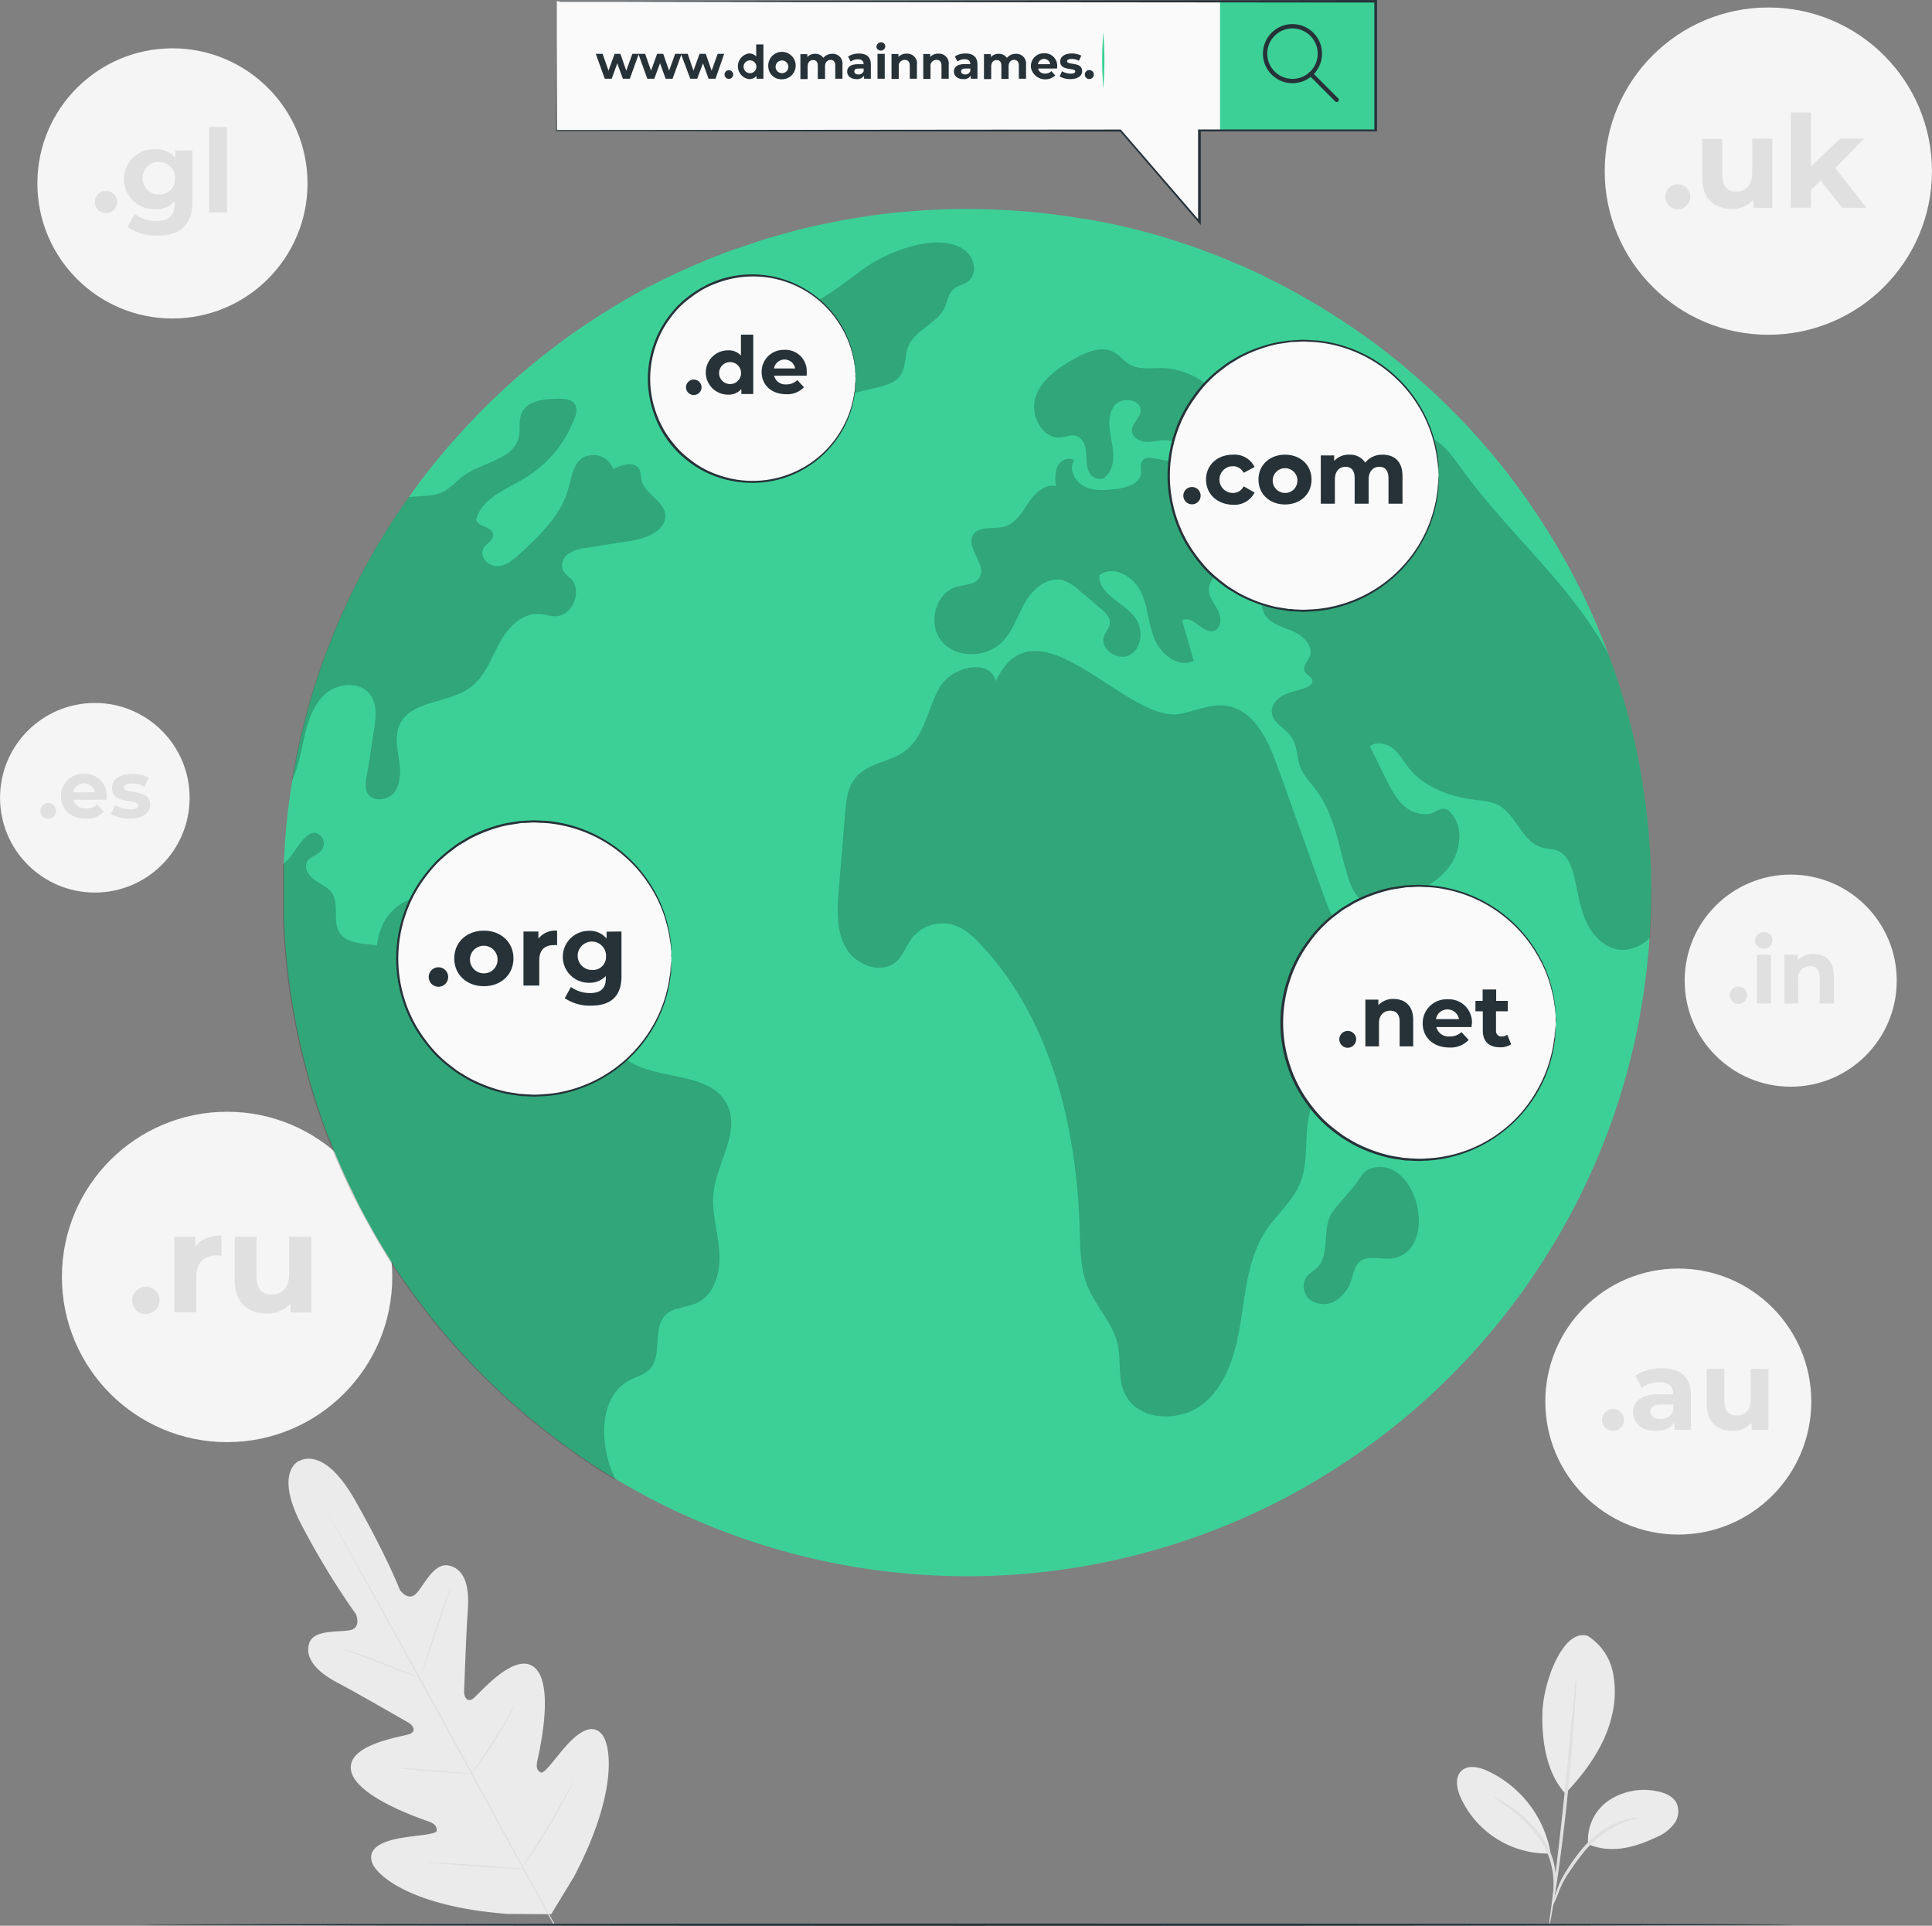 <svg id="Layer_1" data-name="Layer 1" xmlns="http://www.w3.org/2000/svg" viewBox="0 0 446.57 445.08"><rect x="0" y="0" width="446.57" height="445.08" fill="#808080" stroke="none"/><defs><style>.cls-1{fill:#f5f5f5;}.cls-2{fill:#e0e0e0;}.cls-3{fill:#ebebeb;}.cls-4{fill:#3cd097;}.cls-5{opacity:0.2;}.cls-6{fill:#263238;}.cls-7{fill:#fafafa;}</style></defs><g id="freepik--background-complete--inject-22"><circle class="cls-1" cx="21.92" cy="184.38" r="21.91"/><path class="cls-2" d="M14.05,194.55a1.81,1.81,0,1,1,1.81,1.82,1.8,1.8,0,0,1-1.81-1.82Z" transform="translate(-4.71 -7.16)"/><path class="cls-2" d="M29.3,192H21.7a2.67,2.67,0,0,0,2.88,2,3.37,3.37,0,0,0,2.56-.93l1.55,1.68a5.24,5.24,0,0,1-4.14,1.62c-3.47,0-5.73-2.18-5.73-5.17A5.12,5.12,0,0,1,23.87,186h.27a5,5,0,0,1,5.22,4.77,3.23,3.23,0,0,1,0,.44C29.35,191.47,29.32,191.79,29.3,192Zm-7.64-1.7h4.95a2.51,2.51,0,0,0-4.95,0Z" transform="translate(-4.71 -7.16)"/><path class="cls-2" d="M30.33,195.3l1-2.09a6.73,6.73,0,0,0,3.49,1c1.34,0,1.84-.36,1.84-.92,0-1.64-6.06,0-6.06-4,0-1.9,1.72-3.25,4.65-3.25a8.34,8.34,0,0,1,3.86.88l-1,2.07a6,6,0,0,0-2.89-.75c-1.31,0-1.87.41-1.87.94,0,1.71,6.06,0,6.06,4,0,1.87-1.73,3.19-4.74,3.19A8.67,8.67,0,0,1,30.33,195.3Z" transform="translate(-4.71 -7.16)"/><circle class="cls-1" cx="52.49" cy="295.13" r="38.18"/><path class="cls-2" d="M35.27,307.54a3.16,3.16,0,1,1,0,.36A2.16,2.16,0,0,1,35.27,307.54Z" transform="translate(-4.71 -7.16)"/><path class="cls-2" d="M55.9,292.7v4.69c-.43,0-.75-.07-1.14-.07-2.8,0-4.66,1.53-4.66,4.88v8.26H45V293h4.85v2.31C51.14,293.58,53.19,292.7,55.9,292.7Z" transform="translate(-4.71 -7.16)"/><path class="cls-2" d="M76.68,293v17.5H71.87v-2.08a7.08,7.08,0,0,1-5.44,2.34c-4.39,0-7.48-2.47-7.48-7.87V293H64v9.14c0,2.93,1.3,4.23,3.54,4.23s4-1.49,4-4.72V293Z" transform="translate(-4.71 -7.16)"/><circle class="cls-1" cx="387.93" cy="323.93" r="30.74"/><path class="cls-2" d="M375,335.32a2.54,2.54,0,1,1,2.55,2.55,2.54,2.54,0,0,1-2.55-2.55Z" transform="translate(-4.71 -7.16)"/><path class="cls-2" d="M395.57,329.63v8h-3.82v-1.75c-.76,1.28-2.23,2-4.3,2-3.3,0-5.26-1.83-5.26-4.27s1.75-4.21,6.05-4.21h3.25c0-1.76-1.05-2.78-3.25-2.78a6.81,6.81,0,0,0-4.06,1.31l-1.47-2.83a11,11,0,0,1,6.08-1.7C393.08,323.38,395.57,325.37,395.57,329.63Zm-4.08,3.59v-1.44h-2.81c-1.91,0-2.51.71-2.51,1.65s.86,1.7,2.3,1.7A3,3,0,0,0,391.49,333.22Z" transform="translate(-4.71 -7.16)"/><path class="cls-2" d="M413.46,323.59v14.08h-3.88V336a5.64,5.64,0,0,1-4.37,1.88c-3.54,0-6-2-6-6.33v-8h4.08v7.35c0,2.36,1,3.41,2.85,3.41s3.25-1.21,3.25-3.8v-7Z" transform="translate(-4.71 -7.16)"/><circle class="cls-1" cx="413.91" cy="226.65" r="24.51"/><path class="cls-2" d="M404.54,237.18a2,2,0,1,1,2,2A2,2,0,0,1,404.54,237.18Z" transform="translate(-4.71 -7.16)"/><path class="cls-2" d="M410.41,224.44a1.87,1.87,0,0,1,1.92-1.82h.08a1.82,1.82,0,0,1,2,1.63.62.62,0,0,1,0,.13,2,2,0,1,1-4.05.06Zm.4,3.38h3.25V239.1h-3.25Z" transform="translate(-4.71 -7.16)"/><path class="cls-2" d="M428.58,232.63v6.47h-3.26v-6c0-1.82-.83-2.65-2.28-2.65a2.68,2.68,0,0,0-2.69,3v5.65h-3.21V227.82h3.11v1.28a5,5,0,0,1,3.72-1.48C426.58,227.66,428.58,229.2,428.58,232.63Z" transform="translate(-4.71 -7.16)"/><circle class="cls-1" cx="39.86" cy="42.39" r="31.22"/><path class="cls-2" d="M26.63,53.85a2.58,2.58,0,1,1,2.58,2.58,2.59,2.59,0,0,1-2.58-2.58Z" transform="translate(-4.71 -7.16)"/><path class="cls-2" d="M49.19,41.93V53.85c0,5.32-2.87,7.76-8,7.76a11.61,11.61,0,0,1-7-2l1.64-3a8.52,8.52,0,0,0,5.06,1.62c2.92,0,4.2-1.33,4.2-3.91v-.61a5.86,5.86,0,0,1-4.52,1.78A6.92,6.92,0,1,1,40,41.66h.53a5.75,5.75,0,0,1,4.73,2V41.93Zm-4,6.7a3.77,3.77,0,1,0-4.06,3.46h.26A3.47,3.47,0,0,0,45.13,49C45.14,48.87,45.14,48.75,45.14,48.63Z" transform="translate(-4.71 -7.16)"/><path class="cls-2" d="M53.05,36.51H57.2V56.24H53.05Z" transform="translate(-4.71 -7.16)"/><circle class="cls-1" cx="408.74" cy="39.55" r="37.82"/><path class="cls-2" d="M389.62,52.48a2.89,2.89,0,1,1,0,.34A1.93,1.93,0,0,1,389.62,52.48Z" transform="translate(-4.71 -7.16)"/><path class="cls-2" d="M414.37,39.2v16H410V53.3a6.39,6.39,0,0,1-5,2.14c-4,0-6.82-2.25-6.82-7.18v-9h4.63v8.33c0,2.67,1.19,3.86,3.23,3.86s3.68-1.37,3.68-4.3V39.2Z" transform="translate(-4.71 -7.16)"/><path class="cls-2" d="M425.52,48.9l-2.22,2.2v4.06h-4.63v-22h4.63V45.61l6.76-6.41h5.51L428.93,46l7.21,9.19h-5.6Z" transform="translate(-4.71 -7.16)"/><path class="cls-3" d="M73.89,344.77s-6.23,2.52,1,15.75A182.82,182.82,0,0,0,87,380.27s1.29,3.08-1.31,3.64-8.41-.22-9.49,3,1.37,6.44,6.34,9.06,15.61,8.79,16.61,9.35,1.92,2,.2,2.63-14.66,2.36-13.49,8.45,16.22,11.13,17.85,11.72,2,1.25,1.93,2.15-4.51,1.05-8.17,1.68-7.8,2-6.83,5.46,10,10.55,31.48,12.1l10,.06,5.22-8.59c10.06-19.06,8.81-30.46,6.39-33.11s-5.78.13-8.25,2.9-4.94,6.43-5.75,6.05-1.18-1.08-.81-2.77,4-17.13-.5-21.35-12.84,5.87-14.3,7-2.17-.47-2.13-1.56.46-13.43.86-19S112,369.79,108.5,369s-5.73,4.53-7.58,6.46-3.77-.81-3.77-.81S94.21,367,86.78,353.9s-13-9-13-9" transform="translate(-4.71 -7.16)"/><path class="cls-2" d="M132.66,451.91c-5.42-9.64-14.76-26.94-22.86-41.75S94.36,382,89,372.28c-2.68-4.82-4.85-8.73-6.37-11.44l-1.72-3.12-.45-.81a2.44,2.44,0,0,1-.14-.28l.17.26.47.8,1.78,3.09c1.54,2.68,3.75,6.57,6.46,11.39,5.41,9.65,12.79,23,20.88,37.84s17.41,32.09,22.78,41.79" transform="translate(-4.71 -7.16)"/><path class="cls-2" d="M84.21,388.33a2.77,2.77,0,0,1,.7.18c.45.13,1.09.33,1.88.6,1.57.53,3.73,1.32,6.1,2.24l6,2.36,1.84.71a3.85,3.85,0,0,1,.66.28,2.47,2.47,0,0,1-.7-.17c-.45-.13-1.09-.34-1.88-.61-1.57-.55-3.71-1.37-6.08-2.28s-4.44-1.71-6.06-2.32l-1.84-.7A2.91,2.91,0,0,1,84.21,388.33Z" transform="translate(-4.71 -7.16)"/><path class="cls-2" d="M102.14,394c-.08,0,1.35-4.54,3.2-10.09s3.41-10,3.5-10-1.36,4.54-3.21,10.09S102.14,394.1,102.14,394Z" transform="translate(-4.71 -7.16)"/><path class="cls-2" d="M113.5,417.35a4.12,4.12,0,0,1,.39-.63l1.15-1.65c1-1.4,2.28-3.33,3.66-5.52s2.57-4.2,3.42-5.67c.39-.69.73-1.27,1-1.74a3.44,3.44,0,0,1,.4-.62,3.16,3.16,0,0,1-.29.68c-.21.43-.52,1-.92,1.79-.8,1.5-2,3.54-3.35,5.73s-2.73,4.11-3.74,5.48c-.51.68-.93,1.22-1.23,1.59A2.94,2.94,0,0,1,113.5,417.35Z" transform="translate(-4.71 -7.16)"/><path class="cls-2" d="M96.19,415.74a3.86,3.86,0,0,1,.68,0l1.86.1c1.56.1,3.72.25,6.1.44s4.55.38,6.11.54l1.84.19a3.87,3.87,0,0,1,.68.12,2.66,2.66,0,0,1-.69,0l-1.85-.1c-1.57-.1-3.73-.26-6.11-.45s-4.54-.38-6.1-.53l-1.85-.2A2.54,2.54,0,0,1,96.19,415.74Z" transform="translate(-4.71 -7.16)"/><path class="cls-2" d="M103.65,437.59a6.32,6.32,0,0,1,.87,0l2.38.12c2,.11,4.77.29,7.83.5s5.83.43,7.83.6l2.37.22a4.14,4.14,0,0,1,.86.12,4.22,4.22,0,0,1-.87,0l-2.38-.12c-2-.11-4.77-.29-7.83-.51s-5.83-.42-7.83-.59l-2.37-.22A4.14,4.14,0,0,1,103.65,437.59Z" transform="translate(-4.71 -7.16)"/><path class="cls-2" d="M125.27,439a7.49,7.49,0,0,1,.48-.81l1.37-2.14c1.16-1.82,2.75-4.33,4.42-7.15s3.14-5.41,4.18-7.29l1.23-2.23a6.52,6.52,0,0,1,.48-.8,5.07,5.07,0,0,1-.37.86c-.26.54-.65,1.32-1.15,2.27-1,1.92-2.42,4.53-4.1,7.35s-3.3,5.32-4.51,7.11c-.6.89-1.1,1.6-1.45,2.09A4.21,4.21,0,0,1,125.27,439Z" transform="translate(-4.71 -7.16)"/><path class="cls-3" d="M371.65,385.23a13,13,0,0,1,5.84,8.32,22.85,22.85,0,0,1-.26,10.37c-1.51,6.57-6,12.87-10.72,17.74-5.06-5.53-5.39-14.21-5.28-18.63.17-7,4.72-19.49,10.42-17.8" transform="translate(-4.71 -7.16)"/><path class="cls-3" d="M371.8,433.38a11.08,11.08,0,0,1,4.73-10.07,14.76,14.76,0,0,1,11.16-2.16c1.77.34,3.64,1.08,4.5,2.66a4.72,4.72,0,0,1-.46,4.78,9.5,9.5,0,0,1-3.93,3.08c-5.2,2.51-10.69,4-16,1.71" transform="translate(-4.71 -7.16)"/><path class="cls-2" d="M363.43,448a22.29,22.29,0,0,1,1.25-4.28,20.91,20.91,0,0,1,2.2-4.35,45.73,45.73,0,0,1,3.47-4.83,22.26,22.26,0,0,1,8.68-6.39,17.46,17.46,0,0,1,3.17-.85,3.79,3.79,0,0,1,1.21,0c0,.13-1.69.32-4.18,1.4a24,24,0,0,0-8.31,6.38c-1.23,1.52-2.39,3.09-3.46,4.72a22.53,22.53,0,0,0-2.28,4.17A33.39,33.39,0,0,1,363.43,448Z" transform="translate(-4.71 -7.16)"/><path class="cls-2" d="M369,395.1a12.08,12.08,0,0,1,0,2.25c-.07,1.45-.19,3.55-.37,6.14-.35,5.17-.92,12.31-1.74,20.18s-1.78,15-2.57,20.11c-.4,2.57-.74,4.64-1,6.06a10.89,10.89,0,0,1-.49,2.21,14.25,14.25,0,0,1,.2-2.25c.2-1.57.46-3.62.77-6.09.66-5.14,1.52-12.25,2.34-20.11s1.45-14.87,2-20.16c.25-2.47.45-4.53.61-6.11A13,13,0,0,1,369,395.1Z" transform="translate(-4.71 -7.16)"/><path class="cls-3" d="M363.05,435a25.92,25.92,0,0,0-14.65-18.61c-1.91-.86-4.39-1.38-5.9.06s-1.1,4-.29,5.89a22.12,22.12,0,0,0,20.72,13.21" transform="translate(-4.71 -7.16)"/><path class="cls-2" d="M349.89,422.32a3.76,3.76,0,0,1,1.07.51c.66.37,1.6,1,2.73,1.73a29.34,29.34,0,0,1,7.64,7.43,18.36,18.36,0,0,1,2.45,5.39,17.7,17.7,0,0,1,.55,4.8,17.35,17.35,0,0,1-.36,3.22,3.46,3.46,0,0,1-.32,1.14c-.15,0,.19-1.68.15-4.36a18,18,0,0,0-3.1-9.78,33,33,0,0,0-7.33-7.41A37.33,37.33,0,0,1,349.89,422.32Z" transform="translate(-4.71 -7.16)"/></g><g id="freepik--World--inject-22"><path class="cls-4" d="M386.35,211.34c0-2.28-.07-4.55-.21-6.79s-.29-4.48-.52-6.7c-.17-1.81-.37-3.58-.62-5.36s-.53-3.75-.84-5.6a153.53,153.53,0,0,0-3.69-16.43q-.89-3.09-1.88-6.14c-.67-2-1.38-4-2.13-6h0c-.15-.38-.27-.76-.43-1.13a154,154,0,0,0-12.76-26c-1.08-1.75-2.19-3.48-3.31-5.18-.7-1-1.42-2.13-2.15-3.15-.92-1.36-1.9-2.66-2.88-4-.77-1-1.55-2.08-2.35-3.08-.55-.7-1.13-1.4-1.7-2.1s-1.25-1.58-1.95-2.35l-2.11-2.43a8.12,8.12,0,0,0-.67-.75c-.73-.85-1.5-1.68-2.28-2.51a.79.79,0,0,0-.23-.25c-.2-.22-.42-.45-.65-.67-.62-.7-1.3-1.38-1.95-2-1.08-1.11-2.18-2.21-3.3-3.26-.93-.92-1.88-1.8-2.86-2.68s-1.7-1.55-2.58-2.3-1.7-1.48-2.57-2.2c-1-.9-2.13-1.78-3.23-2.66h0c-3-2.42-6.16-4.73-9.36-6.88-.8-.55-1.58-1.08-2.38-1.6s-1.62-1-2.43-1.55-1.62-1-2.45-1.51-1.65-1-2.48-1.47c-.67-.4-1.32-.78-2-1.13a11.13,11.13,0,0,0-1-.57c-1.42-.81-2.87-1.58-4.33-2.31-.72-.37-1.45-.75-2.2-1.1C297,71,296,70.52,295,70.1a1.47,1.47,0,0,0-.42-.2c-.85-.4-1.71-.8-2.58-1.18-1.23-.52-2.45-1-3.68-1.55-1.4-.57-2.8-1.15-4.23-1.68s-3.16-1.17-4.76-1.7-3.23-1.07-4.85-1.58-3.26-1-4.91-1.4c-3.25-.87-6.56-1.65-9.89-2.33h-.17c-1.28-.25-2.56-.5-3.83-.7h-.25c-.55-.1-1.13-.2-1.7-.27-2.38-.4-4.79-.73-7.21-1a6.78,6.78,0,0,0-.88-.1c-.7-.1-1.4-.15-2.13-.23-1.6-.15-3.2-.27-4.83-.37s-3.38-.2-5.08-.25-3.55-.1-5.33-.1q-7.06,0-14,.62c-1.1.08-2.18.18-3.25.3s-2.26.25-3.38.4-2.26.3-3.36.48-2.22.35-3.35.55c-.95.15-1.93.32-2.88.52q-3.54.69-7,1.51c-1.08.25-2.16.52-3.23.82l-3.21.88c-1.77.5-3.5,1-5.23,1.6h0c-1.4.48-2.83,1-4.21,1.43h-.1c-1.43.5-2.8,1-4.2,1.57l-.23.08c-1.28.5-2.55,1-3.8,1.55-1.58.65-3.13,1.35-4.66,2-1.3.6-2.58,1.21-3.83,1.83l-4,2-.15.08c-1.28.67-2.55,1.38-3.8,2.1s-2.58,1.48-3.86,2.28h0c-1.21.73-2.38,1.45-3.56,2.2-.45.28-.88.58-1.33.88-1.25.8-2.45,1.63-3.68,2.48-1.5,1-2.95,2.1-4.4,3.18-1.28,1-2.54,1.92-3.76,2.9a157.67,157.67,0,0,0-19.67,18.65c-2.13,2.35-4.13,4.75-6.08,7.21-1.66,2.1-3.26,4.23-4.78,6.43-1.38,1.92-2.72,3.87-4,5.85s-2.51,4-3.7,6A155.75,155.75,0,0,0,77.9,164.43c-1.22,3.74-2.31,7.55-3.24,11.41s-1.74,7.77-2.39,11.74h0Q71.49,192.25,71,197c-.32,3.25-.55,6.48-.67,9.79.45-.38.87-.78,1.28-1.2a30.14,30.14,0,0,0,1.88-2.6l-.22.32c-.21.32-.42.62-.62.91-.33.48-.63.89-.89,1.2l-.15.17c-.24.25-.48.48-.7.69l-.58.51h0a6.4,6.4,0,0,0,0,.88v11.44a157.7,157.7,0,0,0,10.06,50.19c.39,1,.81,2,1.21,3q2.07,5.18,4.52,10.15C87.31,285,88.61,287.54,90,290c1.56,2.88,3.26,5.71,5,8.49,2.2,3.43,4.5,6.78,7,10,2.3,3.1,4.76,6.13,7.33,9A157.8,157.8,0,0,0,120.51,329c.87.81,1.75,1.62,2.64,2.41q4,3.57,8.25,6.85h0c1.6,1.28,3.23,2.48,4.88,3.66,1.3.94,2.61,1.85,3.94,2.75s2.66,1.77,4,2.63c.95.6,1.91,1.18,2.88,1.75A158.23,158.23,0,0,0,302.45,353h0a160.32,160.32,0,0,0,14-8.43,157.8,157.8,0,0,0,31.67-28.16c2.65-3.06,5.16-6.24,7.56-9.49,1.23-1.68,2.43-3.36,3.55-5.08a156.39,156.39,0,0,0,25.68-67.29c.48-3.55.85-7.16,1.1-10.79h0c.2-3.46.33-6.91.33-10.41A12,12,0,0,0,386.35,211.34Zm-306.64-8.8a2.94,2.94,0,0,0,0-.42,2.83,2.83,0,0,0-.15-.82,2.6,2.6,0,0,0-.41-.73,3.13,3.13,0,0,0-.81-.69,1.88,1.88,0,0,0-.82-.23,2.24,2.24,0,0,1,1.63.92A2.54,2.54,0,0,1,79.71,202.54Zm11.26,23a30.46,30.46,0,0,1-4.25-.63,7.37,7.37,0,0,1-1.88-.77c1.65,1,4,1.14,6.09,1.37ZM78,204.73l.46-.29a11.69,11.69,0,0,0-2.21,1.48,6.43,6.43,0,0,1,1.71-1.22Zm-.37,5.81a5.23,5.23,0,0,1-1.12-1.08,4.37,4.37,0,0,1-.54-.83,2.69,2.69,0,0,1-.24-1.74.81.81,0,0,1,.11-.27c-.55,1.39.52,3,1.79,3.92.76.55,1.61,1,2.39,1.5-.82-.54-1.67-1-2.43-1.53Zm67,129.64a21.23,21.23,0,0,1-.11-2.76,14.44,14.44,0,0,1,2.69-8.54,8.53,8.53,0,0,1,1-1.08c-3.15,2.92-4.09,7.61-3.64,12.35Zm6-14.12c1.43-.72,3-1.12,4.23-2.23-1.23,1.08-2.85,1.48-4.28,2.19Zm5.91-5.79h0V320h0v.13s0,0,0,.09ZM157,315v-.14a6.31,6.31,0,0,1,1.7-3.85,8.92,8.92,0,0,1,4.35-1.83c.51-.12,1-.25,1.51-.39-2,.6-4.31.77-5.86,2.22a6.44,6.44,0,0,0-1.75,4Zm16.83-47.68a9.25,9.25,0,0,0-5.44-9.15A9.25,9.25,0,0,1,173.84,267.33Z" transform="translate(-4.71 -7.16)"/><g class="cls-5"><path d="M326,245.83c6.24-5.4,8.76-17.61,1-20.43-2.94-1.07-6.32-.21-9.23-1.34-3.8-1.47-5.57-5.74-6.95-9.57L300,184.28c-2.17-6.07-5.47-13.1-11.85-14-3.61-.51-7.12,1.22-10.71,1.87-12.36,2.25-33.15-27.67-42.56-7.53-1.31-5.47-10.21-3.42-13,1.44s-3.44,11.3-8,14.68c-3.43,2.57-8.47,2.73-11.28,6-2,2.29-2.31,5.52-2.56,8.53q-.72,8.63-1.43,17.26c-.39,4.64-.7,9.61,1.59,13.66s8.3,6.3,11.74,3.16c1.58-1.44,2.25-3.63,3.54-5.34a9,9,0,0,1,9.24-3.18c2.81.74,5.05,2.82,7,5,16.09,17.32,21.85,42,22.56,65.63.13,4.32.14,8.77,1.73,12.79,1.86,4.72,5.8,8.53,7,13.47.89,3.79,0,8,1.68,11.5,3,6.52,13,6.8,18.45,2.13s7.34-12.2,8.44-19.29,1.82-14.56,5.79-20.54c2.46-3.7,6.08-6.67,7.8-10.77,2.4-5.74.62-12.54,2.86-18.34C311,254.64,319.76,251.23,326,245.83Z" transform="translate(-4.71 -7.16)"/></g><g class="cls-5"><path d="M131.35,338.47h0c1.6,1.28,3.23,2.48,4.88,3.66,1.3.94,2.61,1.85,3.94,2.75s2.66,1.77,4,2.63c1,.6,1.91,1.18,2.88,1.75-.12-.27-.25-.52-.37-.8-3.48-7.63-3.68-18.65,3.8-22.43,1.43-.72,3-1.12,4.23-2.23,3.33-3.15.6-9.66,3.93-12.81,1.88-1.75,4.81-1.63,7.13-2.68,4.19-1.93,5.54-7.28,5.21-11.89s-1.85-9.14-1.33-13.72c.83-6.93,6.24-14,3.13-20.22-3.48-7-13.61-5.86-20.75-9-10-4.38-13-16.75-19.55-25.48-5.83-7.81-19.45-16.4-29.81-14-7.51,1.7-10.09,6.18-10.86,11.69l-1-.15c-2.78-.3-6-.46-7.56-2.76-1.78-2.68,0-6.66-1.86-9.28-1-1.38-2.6-2-4-3s-2.5-2.75-1.68-4.2c.68-1.23,2.43-1.48,3.31-2.61a2.6,2.6,0,0,0,0-3.13c-2.86-3.38-6,3.51-7.61,5.14-.41.42-.83.82-1.28,1.2h0a6.4,6.4,0,0,0,0,.88v11.44a157.37,157.37,0,0,0,10.06,50.19,151.12,151.12,0,0,0,9.66,20.72c1.56,2.88,3.26,5.71,5,8.49,2.2,3.43,4.5,6.78,7,10,2.3,3.1,4.76,6.13,7.33,9a157.8,157.8,0,0,0,11.19,11.51c3.48,3.26,7.11,6.33,10.89,9.26" transform="translate(-4.71 -7.16)"/></g><g class="cls-5"><path d="M80,167.46c3-2.53,8.06-2.83,10.33.32,1.63,2.26,1.26,5.33.83,8.09-.58,3.7-1.15,7.41-1.75,11.11a5.65,5.65,0,0,0,.15,3.33c1.1,2.35,5,1.9,6.43-.2s1.33-5,.93-7.53-.93-5.29.07-7.69c2.51-6,11.39-5,16.55-8.93,3.2-2.41,4.63-6.44,6.53-10s5.08-7.06,9.09-6.88c1.35,0,2.68.55,4,.5,4-.13,6.26-5.91,3.45-8.71a9.93,9.93,0,0,1-1.75-1.8,3.25,3.25,0,0,1,1.25-3.93,9.1,9.1,0,0,1,4.21-1.35c3.38-.56,6.76-1.08,10.14-1.61,3.73-.57,8.51-2.5,8-6.23-.45-3.23-4.83-4.68-5.48-7.88a11,11,0,0,0-.43-2.36c-1-2-4.1-1.22-6.08-.12a4.9,4.9,0,0,0-6.24-3,4.81,4.81,0,0,0-1.19.62c-2,1.65-2.26,4.55-3,7-1.65,6-6.43,10.57-11,14.8-1.52,1.4-3.25,2.9-5.33,3s-4.25-2.13-3.3-4c.65-1.26,2.45-2,2.28-3.38-.25-1.76-3.31-1.63-3.91-3.31,1.2-5,6.88-7,11.24-9.66a27.22,27.22,0,0,0,11.55-14,3.62,3.62,0,0,0,.15-2.9c-.65-1.25-2.33-1.45-3.76-1.45-3.35,0-7.53.4-8.76,3.53-.65,1.67-.17,3.58-.57,5.33-1.18,5.2-8.31,5.78-12.67,8.88-1.7,1.21-3,2.88-4.9,3.81s-4.41.9-6.66,1.07a9.78,9.78,0,0,0-1.2.13c-1.38,1.92-2.72,3.87-4,5.85s-2.51,4-3.7,6a155.75,155.75,0,0,0-13.72,30.59c-1.22,3.74-2.31,7.55-3.24,11.41s-1.74,7.78-2.39,11.74c1.55-3.2,2.25-7.16,2.86-10C75.88,173.94,77.11,170,80,167.46Z" transform="translate(-4.71 -7.16)"/></g><g class="cls-5"><path d="M212.71,94.09c1.49-2,1.06-4.78,2-7,1.61-3.76,6.61-5.11,8.35-8.82.67-1.43.83-3.18,2-4.24,1-.88,2.41-1.06,3.45-1.86,2.33-1.78,1.37-5.85-1.11-7.43-6.2-4-17.62.62-23,4.5-6.9,5-13.64,11-22.81,10.4-2.53-.16-5.15-.85-7.52,0s-3.83,4.45-1.79,6c1.13.84,2.74.61,4,1.2,2.36,1.09,2.6,4.51,1.45,6.85s-3.24,4.08-4.6,6.3a11.83,11.83,0,0,0-1.7,7.25,6.58,6.58,0,0,0,2.14,4.66c2.86,2.27,7.19.32,9.61-2.41s4.09-6.28,7.22-8.15a17.64,17.64,0,0,1,5.14-1.79l12-2.84C209.48,96.2,211.53,95.65,212.71,94.09Z" transform="translate(-4.71 -7.16)"/></g><g class="cls-5"><path d="M386.35,211.34c0-2.28-.07-4.55-.21-6.79s-.29-4.48-.52-6.7c-.17-1.81-.37-3.58-.62-5.36s-.53-3.75-.84-5.6a153.53,153.53,0,0,0-3.69-16.43q-.89-3.09-1.89-6.14c-.68-2-1.38-4-2.12-6h0c-.8-1.51-1.65-3-2.58-4.43-8.78-13.94-21.55-24.82-31.17-38.17-3.16-4.33-5.61-7.91-11.19-8.76-8.26-1.28-12.44,3.43-18.3-4.41-1.58-2.1-4.33-4-6.66-2.8.6,1.67,1.23,3.35,1.83,5a2.42,2.42,0,0,1,.2,1.1c-.13,1.18-1.88,1.51-2.88.86a10.23,10.23,0,0,1-2.2-2.83,8.1,8.1,0,0,0-11.37-1.45c-.18.14-.35.29-.52.45a4.55,4.55,0,0,0-2.63-3.7,5.43,5.43,0,0,1-6.22,4.5,5.6,5.6,0,0,1-.59-.12c-.47-1.53,2.25-1.81,3.21-3.11s-.18-2.93-1.31-4a17.27,17.27,0,0,0-10.88-4.23c-2.53,0-5.26.42-7.46-.88-1.28-.75-2.18-2-3.48-2.73C259.48,87,256,88.44,253.2,90c-3.84,2.13-7.79,4.81-9.14,9s1.65,9.78,6,9.26c1.1-.15,2.25-.68,3.33-.38,1.55.43,2.25,2.23,2.37,3.83s0,3.28.73,4.68,3,2.11,3.9.78c2.06-2,1.81-5.23,1.28-8s-1.08-5.91.58-8.19,6.43-1.55,6.1,1.26c-.2,1.65-2.07,2.85-2,4.53s2.15,2.6,3.86,2.52,3.43-.67,5.08-.25,3,2.58,1.8,3.81c-2.08,2.35-7.48-1.68-8.56,1.25-.3.75,0,1.6-.08,2.4-.2,2.46-3.27,3.36-5.73,3.66s-5.05.52-7.28-.53-3.76-4-2.48-6.08c-1.25-.9-3.15,0-3.83,1.4a7.88,7.88,0,0,0-.28,4.56c-2.6-.58-4.93,1.62-6.4,3.8s-2.93,4.76-5.46,5.53-6.06-.27-7.38,2c-1.73,3,3.27,6.81,1.52,9.79-1,1.68-3.4,1.63-5.3,2.15-5,1.43-6.79,8.79-3.36,12.72s10.29,3.7,13.92,0c2.53-2.58,3.55-6.21,5.38-9.31s5.28-5.89,8.74-4.89a10.76,10.76,0,0,1,3.58,2.26c1.67,1.4,3.35,2.8,5,4.23,1.07.9,2.25,2,2.15,3.43-.1,1.12-1,2-1.35,3-1.05,3,3.33,5.91,6.08,4.26s3.06-5.89,1.18-8.49c-2.61-3.6-8.49-5.41-8.34-9.86,3-2.45,7.74.12,9.49,3.6s1.8,7.56,3.28,11.14,5.61,6.79,9.06,5c-.9-3.1-1.78-6.18-2.68-9.26,2.2-1.65,4.73,3.16,7.36,2.35,1.6-.5,1.8-2.8,1.1-4.35s-1.93-2.85-2.23-4.53c-.5-3.06,2.91-5.78,6-5.28s5.28,3.43,5.85,6.45a14.27,14.27,0,0,0,.8,3.58C298,151.23,301,152,303.43,153s5,3.48,4,5.94c-.47,1.07-1.6,2.1-1.2,3.2s1.83,1.4,1.83,2.45c0,.7-.75,1.18-1.4,1.46-1.65.67-3.46.9-5.06,1.67s-3.05,2.31-2.93,4.06c.2,2.5,3.18,3.7,4.58,5.78s1.15,4.61,2,6.86c.8,2.08,2.45,3.7,3.78,5.48,4.15,5.66,5.13,12.94,7.15,19.65.91,3,2.56,6.41,5.66,7a9.74,9.74,0,0,0,5-1c4.48-1.78,9.13-3.68,12.26-7.31s4.21-9.59,1-13.17a2.52,2.52,0,0,0-1.53-1,4.5,4.5,0,0,0-2.35.82c-2.28,1-5.08.18-7-1.5s-3-4-4.16-6.23c-1.23-2.48-2.45-5-3.7-7.49,1.47-1.25,3.83-.72,5.35.5s2.43,3,3.66,4.51c3.73,4.66,9.86,6.71,15.79,7.41a14.6,14.6,0,0,1,4.46.92c4.43,2,5.71,8.57,10.39,10,1.3.4,2.75.32,4,.9,1.85.87,2.77,3,3.33,5,1,3.68,1.37,7.56,2.92,11.07s4.66,6.68,8.46,6.73a9.12,9.12,0,0,0,6.36-2.83h0c.2-3.46.33-6.91.33-10.41C386.4,212.79,386.4,212,386.35,211.34Z" transform="translate(-4.71 -7.16)"/></g><g class="cls-5"><path d="M322.33,277c-2.36.47-2.83,1.85-4.11,3.6-1.67,2.27-4.05,4.55-5.57,6.79-2.58,3.8-.26,9.73-3.64,12.93a23.54,23.54,0,0,0-2.2,1.79,4,4,0,0,0,.81,5.53,5.42,5.42,0,0,0,5.89.1,8.7,8.7,0,0,0,3.62-4.93c.44-1.43.69-3.06,1.82-4,1.94-1.7,4.95-.44,7.5-.8C337.3,296.44,332.64,275,322.33,277Z" transform="translate(-4.71 -7.16)"/></g></g><g id="freepik--Desk--inject-22"><path class="cls-6" d="M419.29,452c0,.14-85.59.26-191.14.26S37,452.1,37,452s85.57-.26,191.16-.26S419.29,451.84,419.29,452Z" transform="translate(-4.71 -7.16)"/></g><g id="freepik--Browser--inject-22"><polygon class="cls-7" points="128.71 0.26 128.71 30.12 259.07 30.12 277.3 51.27 277.3 30.12 318.03 30.12 318.03 0.26 128.71 0.26"/><path class="cls-6" d="M152.37,19.6l-2.08,5.76h-1.61l-1.29-3.57-1.29,3.57h-1.6l-2.08-5.76H144l1.36,3.9,1.41-3.9h1.34l1.36,3.9,1.41-3.9Z" transform="translate(-4.71 -7.16)"/><path class="cls-6" d="M162.26,19.6l-2.09,5.76h-1.6l-1.3-3.57-1.33,3.57h-1.61l-2.07-5.76h1.57l1.36,3.9,1.41-3.9H158l1.37,3.9,1.4-3.9Z" transform="translate(-4.71 -7.16)"/><path class="cls-6" d="M172.1,19.6l-2,5.76h-1.61l-1.29-3.57-1.34,3.57h-1.6L162.1,19.6h1.57L165,23.5l1.41-3.9h1.42l1.37,3.9,1.4-3.9Z" transform="translate(-4.71 -7.16)"/><path class="cls-6" d="M172.18,24.39a1,1,0,1,1,1,1A1,1,0,0,1,172.18,24.39Z" transform="translate(-4.71 -7.16)"/><path class="cls-6" d="M181.17,17.42v7.94h-1.59v-.67a2.18,2.18,0,0,1-1.8.75,3,3,0,0,1,0-5.92,2.21,2.21,0,0,1,1.72.69V17.42Zm-1.63,5.06a1.48,1.48,0,1,0-1.47,1.59,1.46,1.46,0,0,0,1.48-1.44A.76.76,0,0,0,179.54,22.48Z" transform="translate(-4.71 -7.16)"/><path class="cls-6" d="M182.29,22.48a3.17,3.17,0,1,1,3.34,3h-.18a3,3,0,0,1-3.15-2.83A1,1,0,0,1,182.29,22.48Zm4.63,0a1.47,1.47,0,1,0-1.47,1.59,1.45,1.45,0,0,0,1.48-1.42A1,1,0,0,0,186.92,22.48Z" transform="translate(-4.71 -7.16)"/><path class="cls-6" d="M199.44,22.06v3.3h-1.66v-3c0-.93-.42-1.36-1.09-1.36s-1.28.48-1.28,1.51V25.4h-1.67v-3c0-.93-.39-1.36-1.09-1.36s-1.26.48-1.26,1.51v2.89h-1.67V19.68h1.6v.67a2.32,2.32,0,0,1,1.8-.75,2.16,2.16,0,0,1,1.9.94,2.61,2.61,0,0,1,2.07-.94,2.23,2.23,0,0,1,2.36,2.08A1.6,1.6,0,0,1,199.44,22.06Z" transform="translate(-4.71 -7.16)"/><path class="cls-6" d="M206,22.07v3.29h-1.57v-.72a1.86,1.86,0,0,1-1.75.8c-1.35,0-2.15-.75-2.15-1.74S201.29,22,203,22h1.33c0-.72-.43-1.14-1.33-1.14a2.81,2.81,0,0,0-1.66.54l-.6-1.17a4.46,4.46,0,0,1,2.49-.69C205,19.52,206,20.33,206,22.07Zm-1.67,1.47V23h-1.15c-.78,0-1,.29-1,.68s.35.69.94.69A1.24,1.24,0,0,0,204.37,23.54Z" transform="translate(-4.71 -7.16)"/><path class="cls-6" d="M207.34,17.87a1,1,0,0,1,1-.93.94.94,0,0,1,1,.88v0a1,1,0,0,1-2.08,0Zm.2,1.73h1.67v5.76h-1.67Z" transform="translate(-4.71 -7.16)"/><path class="cls-6" d="M216.65,22.06v3.3H215v-3c0-.93-.43-1.36-1.17-1.36a1.37,1.37,0,0,0-1.38,1.55V25.4h-1.67V19.64h1.6v.68a2.52,2.52,0,0,1,1.9-.76,2.27,2.27,0,0,1,2.4,2.12A2.38,2.38,0,0,1,216.65,22.06Z" transform="translate(-4.71 -7.16)"/><path class="cls-6" d="M224,22.06v3.3h-1.67v-3c0-.93-.43-1.36-1.16-1.36a1.37,1.37,0,0,0-1.38,1.55V25.4h-1.67V19.64h1.59v.68a2.53,2.53,0,0,1,1.91-.76,2.26,2.26,0,0,1,2.39,2.11A1.7,1.7,0,0,1,224,22.06Z" transform="translate(-4.71 -7.16)"/><path class="cls-6" d="M230.64,22.07v3.29H229.1v-.72a1.86,1.86,0,0,1-1.75.8c-1.35,0-2.15-.75-2.15-1.74s.71-1.72,2.47-1.72H229c0-.72-.43-1.14-1.32-1.14a2.81,2.81,0,0,0-1.66.54l-.6-1.17a4.43,4.43,0,0,1,2.48-.69C229.63,19.52,230.64,20.33,230.64,22.07ZM229,23.54V23h-1.14c-.78,0-1,.29-1,.68s.35.69.94.69A1.22,1.22,0,0,0,229,23.54Z" transform="translate(-4.71 -7.16)"/><path class="cls-6" d="M241.87,22.06v3.3h-1.66v-3c0-.93-.42-1.36-1.1-1.36s-1.27.48-1.27,1.51V25.4h-1.67v-3c0-.93-.39-1.36-1.09-1.36s-1.26.48-1.26,1.51v2.89h-1.67V19.68h1.6v.67a2.32,2.32,0,0,1,1.8-.75,2.2,2.2,0,0,1,1.9.94,2.61,2.61,0,0,1,2.07-.94,2.23,2.23,0,0,1,2.36,2.08A1.6,1.6,0,0,1,241.87,22.06Z" transform="translate(-4.71 -7.16)"/><path class="cls-6" d="M249,23h-4.35a1.54,1.54,0,0,0,1.65,1.16,1.93,1.93,0,0,0,1.44-.56l.89,1A3.39,3.39,0,0,1,243,22.78c0-.1,0-.2,0-.3a2.93,2.93,0,0,1,2.86-3h.21a2.85,2.85,0,0,1,3,2.7,1.5,1.5,0,0,1,0,.3A.94.94,0,0,1,249,23Zm-4.37-1h2.83a1.43,1.43,0,0,0-2.83,0Z" transform="translate(-4.71 -7.16)"/><path class="cls-6" d="M249.63,24.82l.56-1.19a3.94,3.94,0,0,0,2,.55c.77,0,1.06-.2,1.06-.52,0-.94-3.48,0-3.48-2.28,0-1.09,1-1.86,2.66-1.86a4.88,4.88,0,0,1,2.22.5l-.56,1.19a3.42,3.42,0,0,0-1.66-.43c-.74,0-1.07.23-1.07.53,0,1,3.48,0,3.48,2.3,0,1.07-1,1.83-2.72,1.83A4.82,4.82,0,0,1,249.63,24.82Z" transform="translate(-4.71 -7.16)"/><path class="cls-6" d="M255.46,24.39a1,1,0,0,1,2.08,0,1,1,0,1,1-2.08,0Z" transform="translate(-4.71 -7.16)"/><path class="cls-4" d="M259.73,27.59a80,80,0,0,1,0-12.95A80,80,0,0,1,259.73,27.59Z" transform="translate(-4.71 -7.16)"/><rect class="cls-4" x="282" y="0.26" width="36.03" height="29.85"/><path class="cls-6" d="M303.45,26.39a6.83,6.83,0,1,1,6.84-6.83A6.83,6.83,0,0,1,303.45,26.39Zm0-12.66a5.83,5.83,0,1,0,5.84,5.83A5.84,5.84,0,0,0,303.45,13.73Z" transform="translate(-4.71 -7.16)"/><path class="cls-6" d="M313.69,30.74a.51.51,0,0,1-.36-.15l-6-6a.48.48,0,0,1,0-.7h0a.5.5,0,0,1,.7,0l6,6a.5.5,0,0,1,0,.71.48.48,0,0,1-.34.14Z" transform="translate(-4.71 -7.16)"/><path class="cls-6" d="M133.42,7.42h14.31l39.7-.08,135.31-.18H323V37.53H282l.26-.26V59.16l-.45-.52L263.58,37.48l.19.09-130.36-.13h-.13v-.12c0-9.69.06-17.17.07-22.23v.11c0,5,0,12.49.07,22.15l-.12-.13,130.36-.12h.11l.07.09,18.25,21.14-.45.17V37.09h41l-.26.26V7.49l.25.26L187.5,7.63l-39.76-.07H134.26A5.53,5.53,0,0,0,133.42,7.42Z" transform="translate(-4.71 -7.16)"/></g><g id="freepik--Bubbles--inject-22"><circle class="cls-7" cx="173.89" cy="87.51" r="23.86"/><path class="cls-6" d="M202.47,94.68a2.41,2.41,0,0,1,0-.38c0-.28-.05-.66-.09-1.13v-.84a6.86,6.86,0,0,0-.16-1,18.17,18.17,0,0,0-.5-2.46,22.81,22.81,0,0,0-2.66-6.31,23.59,23.59,0,0,0-28.37-10.07,21,21,0,0,0-6,3.21A25.7,25.7,0,0,0,161.91,78a23.25,23.25,0,0,0-2.31,2.74,22.25,22.25,0,0,0-3.38,6.5,23.31,23.31,0,0,0,0,14.9,22.78,22.78,0,0,0,3.37,6.51,26.15,26.15,0,0,0,2.32,2.73,25.4,25.4,0,0,0,2.68,2.28,21.13,21.13,0,0,0,6,3.22A23.71,23.71,0,0,0,199,106.82a23.06,23.06,0,0,0,2.66-6.31,19,19,0,0,0,.5-2.45c.06-.36.12-.69.16-1a5.73,5.73,0,0,0,0-.83c0-.48.07-.85.09-1.13a2.54,2.54,0,0,1,0-.39,2.54,2.54,0,0,1,0,.39v2c0,.3-.09.64-.13,1a19.34,19.34,0,0,1-.47,2.48,22.62,22.62,0,0,1-2.6,6.41A24,24,0,0,1,183,118.37a24.76,24.76,0,0,1-15.8-2.39,25.77,25.77,0,0,1-3-1.9,27.74,27.74,0,0,1-2.74-2.32A26.09,26.09,0,0,1,159.1,109a23.13,23.13,0,0,1-3.39-6.68,23.74,23.74,0,0,1,0-15.22,23.08,23.08,0,0,1,3.45-6.64,27.61,27.61,0,0,1,2.37-2.8,26.45,26.45,0,0,1,2.74-2.32,24.43,24.43,0,0,1,3-1.89A23.71,23.71,0,0,1,170.4,72a24,24,0,0,1,28.82,10.4,22.79,22.79,0,0,1,2.6,6.41,18.85,18.85,0,0,1,.47,2.49,9.36,9.36,0,0,0,.13,1v2C202.44,94.42,202.46,94.55,202.47,94.68Z" transform="translate(-4.71 -7.16)"/><path class="cls-6" d="M163.28,96.56a1.8,1.8,0,0,1,1.93-1.67,1.82,1.82,0,0,1,1.66,1.67,1.8,1.8,0,0,1-3.59.26A1.13,1.13,0,0,1,163.28,96.56Z" transform="translate(-4.71 -7.16)"/><path class="cls-6" d="M178.82,84.51V98.22h-2.75V97.08a3.88,3.88,0,0,1-3.1,1.29,5.12,5.12,0,1,1,0-10.24,3.8,3.8,0,0,1,3,1.2V84.51ZM176,93.25a2.54,2.54,0,1,0,0,.28A2.55,2.55,0,0,0,176,93.25Z" transform="translate(-4.71 -7.16)"/><path class="cls-6" d="M191.16,94h-7.52a2.66,2.66,0,0,0,2.85,2A3.42,3.42,0,0,0,189,95l1.54,1.66a5.28,5.28,0,0,1-4.11,1.61c-3.43,0-5.67-2.16-5.67-5.12a5.06,5.06,0,0,1,5-5.13H186a4.92,4.92,0,0,1,5.18,4.66v.5A8,8,0,0,1,191.16,94Zm-7.55-1.68h4.89a2.48,2.48,0,0,0-4.89,0Z" transform="translate(-4.71 -7.16)"/><circle class="cls-7" cx="123.49" cy="221.56" r="31.7"/><path class="cls-6" d="M159.92,228.73a4,4,0,0,0,0-.52c-.05-.34-.06-.86-.11-1.5q0-.5-.06-1.11c0-.4-.13-.84-.21-1.32a22.55,22.55,0,0,0-.66-3.27,30,30,0,0,0-3.52-8.4A31.58,31.58,0,0,0,134,197.8a26.93,26.93,0,0,0-4-.46c-.68,0-1.37-.09-2.06-.08l-2.08.11a5.33,5.33,0,0,0-1,.06l-1,.17c-.7.11-1.41.2-2.12.34a30.08,30.08,0,0,0-4.19,1.23,32,32,0,0,0-4.11,1.81c-.66.36-1.3.78-2,1.17a13.65,13.65,0,0,0-1.9,1.31,31.85,31.85,0,0,0-3.57,3,33.59,33.59,0,0,0-3.08,3.65,30.15,30.15,0,0,0-4.5,8.66,31.21,31.21,0,0,0,0,19.85,30.28,30.28,0,0,0,4.5,8.66,28.49,28.49,0,0,0,6.65,6.68,14.77,14.77,0,0,0,1.89,1.31c.66.39,1.3.81,2,1.17a35.08,35.08,0,0,0,4.11,1.81,33.07,33.07,0,0,0,4.19,1.23c.71.15,1.42.23,2.12.34l1,.17a5.33,5.33,0,0,1,1,.06l2.08.11a17.65,17.65,0,0,0,2.06-.08,30,30,0,0,0,4-.45,31.68,31.68,0,0,0,21.28-14.82,30.25,30.25,0,0,0,3.52-8.4,23.1,23.1,0,0,0,.66-3.27c.08-.48.16-.91.21-1.32s0-.78.06-1.11a14.69,14.69,0,0,1,.11-1.5,2.76,2.76,0,0,1,0-.51v.51c0,.34,0,.86,0,1.51v1.11a12,12,0,0,1-.18,1.33,24.9,24.9,0,0,1-.62,3.3,30.56,30.56,0,0,1-3.47,8.5,31.91,31.91,0,0,1-21.45,15.09,29.91,29.91,0,0,1-4,.48c-.69,0-1.38.09-2.08.08l-2.11-.1a5.5,5.5,0,0,1-1.07-.07l-1.06-.16c-.72-.11-1.44-.19-2.15-.34a36.65,36.65,0,0,1-4.27-1.24,34.43,34.43,0,0,1-4.17-1.83c-.67-.36-1.32-.79-2-1.18a17.36,17.36,0,0,1-1.93-1.33,36.8,36.8,0,0,1-3.63-3.07,35.51,35.51,0,0,1-3.13-3.71,30.64,30.64,0,0,1-4.58-8.8,31.65,31.65,0,0,1,0-20.17,30.57,30.57,0,0,1,4.58-8.81,36.87,36.87,0,0,1,3.13-3.7A34.25,34.25,0,0,1,109.3,203a15,15,0,0,1,1.93-1.33c.67-.39,1.32-.82,2-1.18a31.56,31.56,0,0,1,4.17-1.83,33.12,33.12,0,0,1,4.27-1.24c.71-.14,1.43-.23,2.14-.34l1.07-.16c.35,0,.71,0,1.07-.07l2.11-.1c.7,0,1.39.06,2.08.08a28.36,28.36,0,0,1,4,.48,31.88,31.88,0,0,1,21.45,15.09,30.31,30.31,0,0,1,3.47,8.5,24.31,24.31,0,0,1,.62,3.3c.06.48.14.92.18,1.33v1.11a12.52,12.52,0,0,0,0,1.51A1.77,1.77,0,0,1,159.92,228.73Z" transform="translate(-4.71 -7.16)"/><path class="cls-6" d="M103.81,232.82a2.25,2.25,0,1,1,0,.3A1.5,1.5,0,0,1,103.81,232.82Z" transform="translate(-4.71 -7.16)"/><path class="cls-6" d="M109.71,228.67c0-3.75,2.89-6.41,6.85-6.41s6.83,2.66,6.83,6.41-2.87,6.42-6.83,6.42S109.71,232.42,109.71,228.67Zm10,0a3.19,3.19,0,1,0-3.17,3.45,3.14,3.14,0,0,0,3.18-3.1C119.72,228.9,119.72,228.78,119.71,228.67Z" transform="translate(-4.71 -7.16)"/><path class="cls-6" d="M133.48,222.26v3.34a5.51,5.51,0,0,0-.81,0c-2,0-3.31,1.09-3.31,3.47v5.88h-3.65V222.45h3.45v1.64A5,5,0,0,1,133.48,222.26Z" transform="translate(-4.71 -7.16)"/><path class="cls-6" d="M148.36,222.45v10.37c0,4.63-2.5,6.76-7,6.76a10.26,10.26,0,0,1-6.11-1.72l1.43-2.59a7.47,7.47,0,0,0,4.4,1.41c2.55,0,3.66-1.15,3.66-3.4v-.53a5.19,5.19,0,0,1-3.94,1.55,6,6,0,0,1,0-12,5,5,0,0,1,4.12,1.78v-1.59Zm-3.57,5.83a3.28,3.28,0,1,0-3.5,3.05h.24a3,3,0,0,0,3.25-2.73c0-.11,0-.22,0-.33Z" transform="translate(-4.71 -7.16)"/><circle class="cls-7" cx="327.93" cy="236.41" r="31.7"/><path class="cls-6" d="M364.36,243.58v-.52c0-.34-.06-.86-.11-1.5q0-.5-.06-1.11c-.05-.4-.14-.84-.21-1.32a22.55,22.55,0,0,0-.66-3.27,30,30,0,0,0-3.52-8.4,31.58,31.58,0,0,0-21.28-14.81,25.66,25.66,0,0,0-4-.46c-.67,0-1.36-.09-2-.08l-2.08.11a5.3,5.3,0,0,0-1.05.07l-1,.16c-.7.11-1.41.2-2.12.34a35.07,35.07,0,0,0-8.3,3c-.66.36-1.3.78-2,1.17a13.65,13.65,0,0,0-1.9,1.31,28.31,28.31,0,0,0-6.65,6.68,30.15,30.15,0,0,0-4.5,8.66,31.21,31.21,0,0,0,0,19.85,30.28,30.28,0,0,0,4.5,8.66,35.61,35.61,0,0,0,3.08,3.65,34.14,34.14,0,0,0,3.57,3,14.77,14.77,0,0,0,1.89,1.31c.66.39,1.3.81,2,1.17a31.43,31.43,0,0,0,4.11,1.81,33.07,33.07,0,0,0,4.19,1.23c.71.15,1.42.23,2.12.35l1,.16a5.3,5.3,0,0,1,1.05.07l2.08.1a20.16,20.16,0,0,0,2.06-.07,30.84,30.84,0,0,0,25.09-15.21,30.25,30.25,0,0,0,3.52-8.4,23.1,23.1,0,0,0,.66-3.27c.07-.47.16-.91.21-1.32s0-.77.06-1.11c0-.64.08-1.14.11-1.5a4.34,4.34,0,0,1,0-.51v3.13a12.8,12.8,0,0,1-.18,1.34,24.45,24.45,0,0,1-.62,3.29,30.56,30.56,0,0,1-3.47,8.5,31.91,31.91,0,0,1-21.45,15.09,29.91,29.91,0,0,1-4,.48c-.69,0-1.38.09-2.08.09l-2.11-.11a6.4,6.4,0,0,1-1.07-.06l-1.06-.17c-.72-.11-1.44-.19-2.15-.34a34.54,34.54,0,0,1-8.44-3.07c-.67-.36-1.32-.78-2-1.18a17.36,17.36,0,0,1-1.93-1.33,29.13,29.13,0,0,1-6.77-6.77,31,31,0,0,1-4.57-8.81,31.65,31.65,0,0,1,0-20.17,30.57,30.57,0,0,1,4.58-8.81,36.87,36.87,0,0,1,3.13-3.7,34.25,34.25,0,0,1,3.63-3.07,15,15,0,0,1,1.93-1.33c.67-.39,1.32-.82,2-1.18a31.56,31.56,0,0,1,4.17-1.83,33,33,0,0,1,4.26-1.24c.72-.14,1.44-.23,2.15-.34l1.07-.16c.35-.05.71-.05,1.07-.07l2.11-.1c.7,0,1.39.06,2.08.08A31.78,31.78,0,0,1,360,227.31a30.31,30.31,0,0,1,3.47,8.5,24.31,24.31,0,0,1,.62,3.3c.06.48.14.92.18,1.33a10.25,10.25,0,0,1,0,1.11v1.51A2,2,0,0,0,364.36,243.58Z" transform="translate(-4.71 -7.16)"/><path class="cls-6" d="M314.29,247.24a1.95,1.95,0,0,1,3.89,0,2,2,0,0,1-1.81,2.08,1.94,1.94,0,0,1-2.08-1.81A1.22,1.22,0,0,1,314.29,247.24Z" transform="translate(-4.71 -7.16)"/><path class="cls-6" d="M331.36,242.86V249h-3.13v-5.7c0-1.74-.81-2.55-2.19-2.55s-2.59.93-2.59,2.91V249h-3.14v-10.8h3v1.27a4.65,4.65,0,0,1,3.57-1.43C329.43,238.08,331.36,239.57,331.36,242.86Z" transform="translate(-4.71 -7.16)"/><path class="cls-6" d="M344.84,244.53h-8.13a2.9,2.9,0,0,0,3.1,2.17,3.76,3.76,0,0,0,2.71-1l1.66,1.81a5.69,5.69,0,0,1-4.45,1.75c-3.74,0-6.17-2.35-6.17-5.57a5.5,5.5,0,0,1,5.43-5.57h.33a5.33,5.33,0,0,1,5.62,5c0,.18,0,.36,0,.55A7.58,7.58,0,0,0,344.84,244.53Zm-8.22-1.83h5.32a2.71,2.71,0,0,0-3.13-2.2A2.68,2.68,0,0,0,336.62,242.7Z" transform="translate(-4.71 -7.16)"/><path class="cls-6" d="M354,248.52a4.52,4.52,0,0,1-2.55.69c-2.55,0-4-1.31-4-3.88v-4.44h-1.7v-2.41h1.66v-2.63h3.13v2.63h2.69v2.41H350.5v4.4a1.27,1.27,0,0,0,1.09,1.42h.26a2.07,2.07,0,0,0,1.26-.41Z" transform="translate(-4.71 -7.16)"/><circle class="cls-7" cx="301.29" cy="109.94" r="31.22"/><path class="cls-6" d="M337.25,117.12a3.31,3.31,0,0,0-.06-.51c-.06-.34-.05-.84-.1-1.48A7.08,7.08,0,0,0,337,114c-.06-.4-.13-.83-.2-1.3a24.83,24.83,0,0,0-.66-3.22,29.78,29.78,0,0,0-3.46-8.27,31.22,31.22,0,0,0-21-14.59,28.87,28.87,0,0,0-3.92-.45c-.67,0-1.34-.09-2-.07l-2.05.1a4.62,4.62,0,0,0-1,.07l-1,.16c-.69.11-1.39.19-2.09.34A31.73,31.73,0,0,0,295.47,88a30.44,30.44,0,0,0-4,1.78c-.65.35-1.28.77-1.92,1.15a14.12,14.12,0,0,0-1.87,1.29,27.58,27.58,0,0,0-6.52,6.59,29.87,29.87,0,0,0-4.45,8.52,30.81,30.81,0,0,0,0,19.54,30.26,30.26,0,0,0,4.43,8.53,34.16,34.16,0,0,0,3,3.59,36.16,36.16,0,0,0,3.52,3,17.11,17.11,0,0,0,1.86,1.29c.65.38,1.28.79,1.93,1.15a35.79,35.79,0,0,0,4,1.78,34.33,34.33,0,0,0,4.13,1.21c.7.14,1.4.22,2.09.34l1,.16a4.62,4.62,0,0,1,1,.07l2.05.1c.68,0,1.35-.05,2-.08a28.87,28.87,0,0,0,3.92-.45A31.17,31.17,0,0,0,332.71,133a30,30,0,0,0,3.46-8.27,25.54,25.54,0,0,0,.66-3.22c.07-.47.15-.91.2-1.3s0-.77.06-1.1c.05-.63.08-1.12.1-1.48a2.62,2.62,0,0,1,.06-.5v.5c0,.33,0,.85-.05,1.49v1.1a11.66,11.66,0,0,1-.18,1.31,24,24,0,0,1-.61,3.24,30.22,30.22,0,0,1-3.41,8.37A31.46,31.46,0,0,1,311.83,148a29.89,29.89,0,0,1-4,.47c-.68,0-1.36.09-2,.08l-2.08-.1a6.28,6.28,0,0,1-1.06-.06l-1-.16c-.71-.12-1.42-.2-2.12-.34a35.46,35.46,0,0,1-4.2-1.22,33.43,33.43,0,0,1-4.11-1.8c-.66-.36-1.3-.78-2-1.17a16.76,16.76,0,0,1-1.9-1.3,36.78,36.78,0,0,1-3.57-3,32.84,32.84,0,0,1-3.08-3.7,30.11,30.11,0,0,1-4.51-8.67,31.27,31.27,0,0,1,0-19.87,30.23,30.23,0,0,1,4.51-8.67,28.69,28.69,0,0,1,6.66-6.67,15.62,15.62,0,0,1,1.9-1.31c.66-.39,1.3-.8,2-1.16a33.58,33.58,0,0,1,8.31-3c.7-.15,1.41-.23,2.11-.34l1-.16a6.11,6.11,0,0,0,1.05-.06l2.09-.11c.68,0,1.37.06,2,.09a28.34,28.34,0,0,1,4,.47A31.41,31.41,0,0,1,333,101.12a30.09,30.09,0,0,1,3.41,8.37,23.57,23.57,0,0,1,.61,3.25c.06.47.14.91.18,1.31a10.07,10.07,0,0,1,0,1.1,12.07,12.07,0,0,0,0,1.48A2.69,2.69,0,0,1,337.25,117.12Z" transform="translate(-4.71 -7.16)"/><path class="cls-6" d="M278.23,121.72a2,2,0,1,1,2,2A2,2,0,0,1,278.23,121.72Z" transform="translate(-4.71 -7.16)"/><path class="cls-6" d="M283.48,118c0-3.36,2.59-5.75,6.22-5.75a5.13,5.13,0,0,1,5,2.85l-2.52,1.34a2.78,2.78,0,0,0-2.51-1.53,3.09,3.09,0,0,0,0,6.18,2.75,2.75,0,0,0,2.51-1.53L294.7,121a5.2,5.2,0,0,1-5,2.82C286.07,123.75,283.48,121.36,283.48,118Z" transform="translate(-4.71 -7.16)"/><path class="cls-6" d="M295.6,118c0-3.36,2.59-5.75,6.14-5.75s6.12,2.39,6.12,5.75-2.57,5.75-6.12,5.75S295.6,121.36,295.6,118Zm9,0a2.86,2.86,0,1,0-2.84,3.09,2.81,2.81,0,0,0,2.83-2.79c0-.1,0-.2,0-.3Z" transform="translate(-4.71 -7.16)"/><path class="cls-6" d="M328.89,117.19v6.39h-3.24v-5.89c0-1.81-.81-2.64-2.12-2.64s-2.47.94-2.47,2.93v5.6h-3.23v-5.89c0-1.81-.77-2.64-2.12-2.64s-2.45.94-2.45,2.93v5.6H310V112.42h3.09v1.28a4.48,4.48,0,0,1,3.51-1.45,4.16,4.16,0,0,1,3.68,1.83,4.94,4.94,0,0,1,4-1.83C327,112.25,328.89,113.79,328.89,117.19Z" transform="translate(-4.71 -7.16)"/></g></svg>
